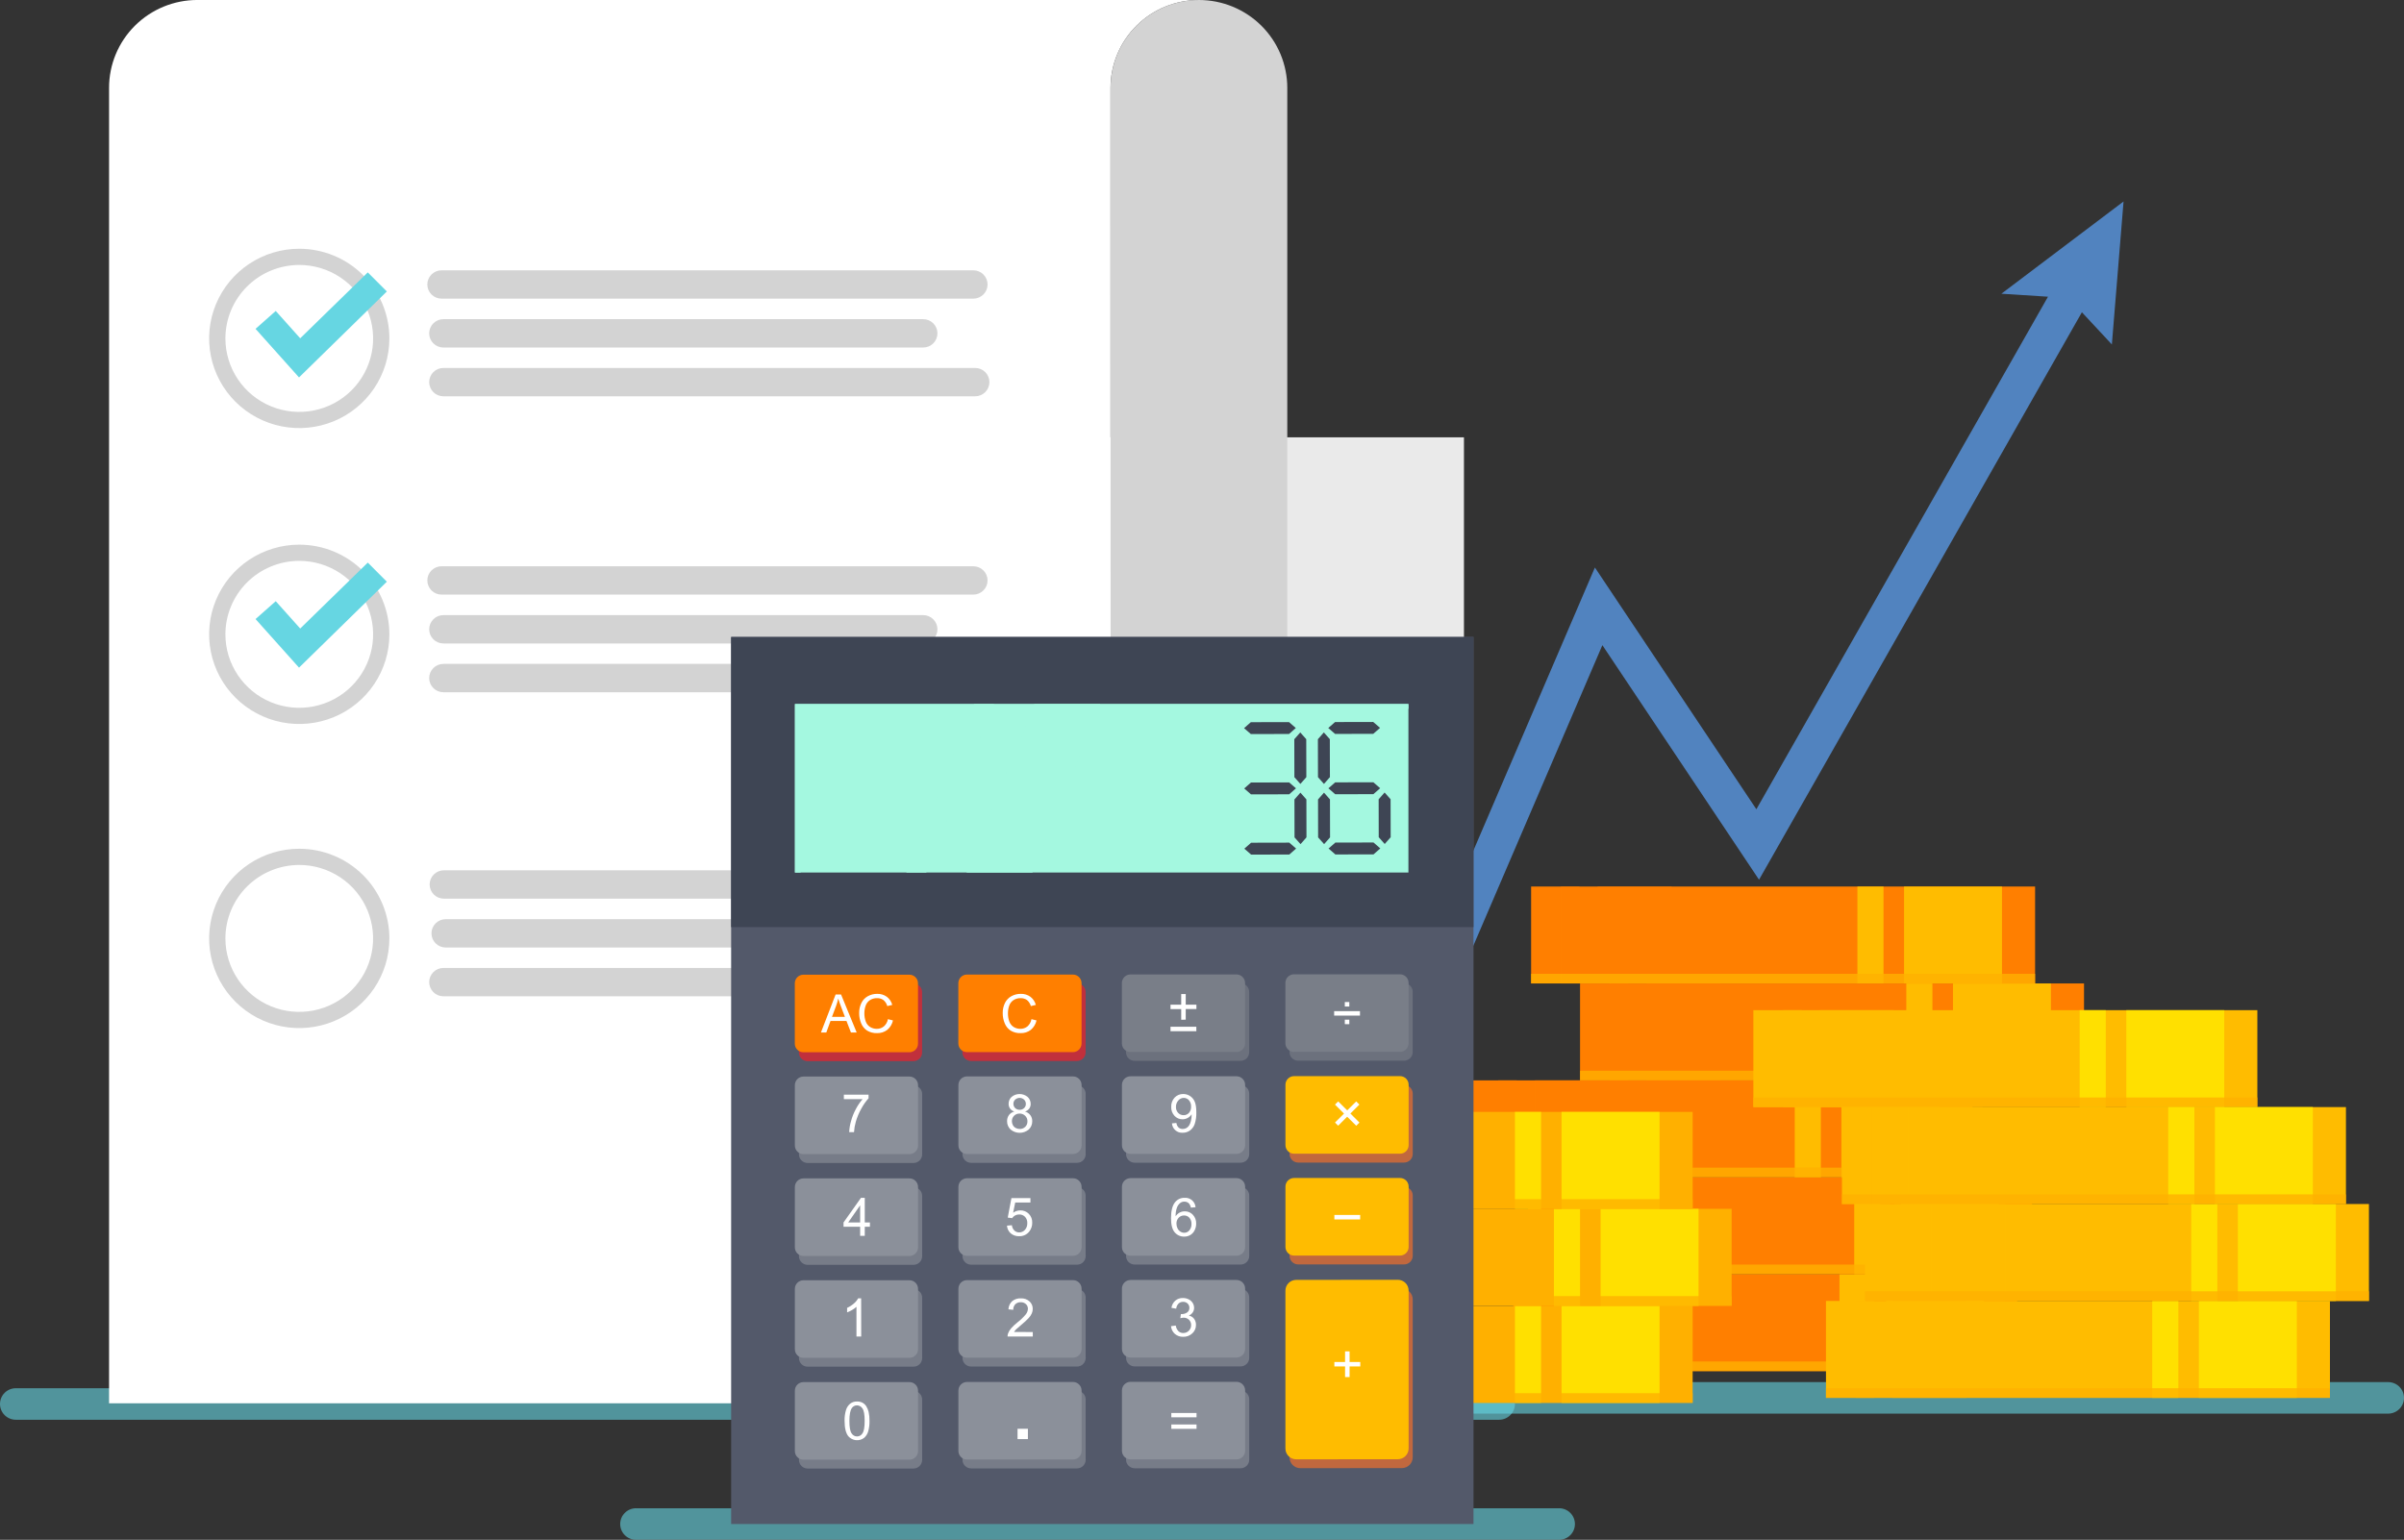 <svg width="167" height="107" viewBox="0 0 167 107" fill="none" xmlns="http://www.w3.org/2000/svg">
<rect x="0" y="0" width="167" height="107" fill="#333333" stroke="none"/>
<g style="mix-blend-mode:multiply" opacity="0.6">
<path d="M104.138 96.467H1.1C0.493 96.467 0 96.957 0 97.561V97.562C0 98.167 0.493 98.657 1.1 98.657H104.138C104.746 98.657 105.238 98.167 105.238 97.562V97.561C105.238 96.957 104.746 96.467 104.138 96.467Z" fill="#66D6E2"/>
</g>
<g style="mix-blend-mode:multiply" opacity="0.6">
<path d="M165.899 98.232H92.11C91.818 98.232 91.538 98.116 91.332 97.911C91.126 97.705 91.01 97.427 91.01 97.136C91.01 96.846 91.126 96.567 91.332 96.362C91.538 96.157 91.818 96.041 92.11 96.041H165.899C166.043 96.041 166.186 96.07 166.32 96.125C166.453 96.18 166.575 96.26 166.677 96.362C166.779 96.464 166.86 96.585 166.915 96.717C166.971 96.85 166.999 96.993 166.999 97.136C166.999 97.427 166.883 97.705 166.677 97.911C166.471 98.116 166.191 98.232 165.899 98.232Z" fill="#66D6E2"/>
</g>
<g style="mix-blend-mode:multiply" opacity="0.6">
<path d="M108.305 107H44.185C44.04 107 43.897 106.972 43.763 106.916C43.63 106.861 43.508 106.78 43.406 106.678C43.304 106.577 43.223 106.456 43.167 106.322C43.112 106.189 43.084 106.047 43.084 105.903C43.084 105.612 43.2 105.333 43.407 105.128C43.613 104.922 43.893 104.807 44.185 104.807H108.305C108.597 104.807 108.877 104.922 109.083 105.128C109.29 105.333 109.406 105.612 109.406 105.903C109.406 106.047 109.378 106.189 109.323 106.322C109.267 106.456 109.186 106.577 109.084 106.678C108.982 106.78 108.86 106.861 108.727 106.916C108.593 106.972 108.45 107 108.305 107Z" fill="#66D6E2"/>
</g>
<path d="M140.131 88.544H105.121V95.279H140.131V88.544Z" fill="#FF7F00"/>
<g style="mix-blend-mode:multiply" opacity="0.8">
<path d="M114.874 88.544H109.738V95.279H114.874V88.544Z" fill="#FF7F00"/>
</g>
<g style="mix-blend-mode:multiply" opacity="0.8">
<path d="M108.473 88.544H107.186V95.279H108.473V88.544Z" fill="#FF7F00"/>
</g>
<path d="M137.83 88.544H131.025V95.279H137.83V88.544Z" fill="#FFBC00"/>
<path d="M129.6 88.544H127.785V95.279H129.6V88.544Z" fill="#FFBC00"/>
<g style="mix-blend-mode:multiply" opacity="0.8">
<path d="M140.131 94.608H105.121V95.278H140.131V94.608Z" fill="#FFB000"/>
</g>
<path d="M141.157 81.809H106.146V88.544H141.157V81.809Z" fill="#FF7F00"/>
<g style="mix-blend-mode:multiply" opacity="0.8">
<path d="M115.9 81.809H110.764V88.544H115.9V81.809Z" fill="#FF7F00"/>
</g>
<g style="mix-blend-mode:multiply" opacity="0.8">
<path d="M109.498 81.809H108.211V88.544H109.498V81.809Z" fill="#FF7F00"/>
</g>
<path d="M138.855 81.809H132.051V88.544H138.855V81.809Z" fill="#FFBC00"/>
<path d="M130.623 81.809H128.809V88.544H130.623V81.809Z" fill="#FFBC00"/>
<g style="mix-blend-mode:multiply" opacity="0.8">
<path d="M141.157 87.873H106.146V88.543H141.157V87.873Z" fill="#FFB000"/>
</g>
<path d="M137.022 75.074H102.012V81.809H137.022V75.074Z" fill="#FF7F00"/>
<g style="mix-blend-mode:multiply" opacity="0.8">
<path d="M111.765 75.074H106.629V81.809H111.765V75.074Z" fill="#FF7F00"/>
</g>
<g style="mix-blend-mode:multiply" opacity="0.8">
<path d="M105.364 75.074H104.076V81.809H105.364V75.074Z" fill="#FF7F00"/>
</g>
<path d="M134.723 75.074H127.918V81.809H134.723V75.074Z" fill="#FFBC00"/>
<path d="M126.49 75.074H124.676V81.809H126.49V75.074Z" fill="#FFBC00"/>
<g style="mix-blend-mode:multiply" opacity="0.8">
<path d="M137.022 81.138H102.012V81.808H137.022V81.138Z" fill="#FFB000"/>
</g>
<path d="M144.772 68.339H109.762V75.074H144.772V68.339Z" fill="#FF7F00"/>
<g style="mix-blend-mode:multiply" opacity="0.8">
<path d="M119.517 68.339H114.381V75.074H119.517V68.339Z" fill="#FF7F00"/>
</g>
<g style="mix-blend-mode:multiply" opacity="0.8">
<path d="M113.116 68.339H111.828V75.074H113.116V68.339Z" fill="#FF7F00"/>
</g>
<path d="M142.473 68.339H135.668V75.074H142.473V68.339Z" fill="#FFBC00"/>
<path d="M134.24 68.339H132.426V75.074H134.24V68.339Z" fill="#FFBC00"/>
<g style="mix-blend-mode:multiply" opacity="0.8">
<path d="M144.772 74.403H109.762V75.073H144.772V74.403Z" fill="#FFB000"/>
</g>
<path d="M141.373 61.604H106.363V68.339H141.373V61.604Z" fill="#FF7F00"/>
<g style="mix-blend-mode:multiply" opacity="0.8">
<path d="M116.118 61.604H110.982V68.339H116.118V61.604Z" fill="#FF7F00"/>
</g>
<g style="mix-blend-mode:multiply" opacity="0.8">
<path d="M109.717 61.604H108.43V68.339H109.717V61.604Z" fill="#FF7F00"/>
</g>
<path d="M139.074 61.604H132.27V68.339H139.074V61.604Z" fill="#FFBC00"/>
<path d="M130.844 61.604H129.029V68.339H130.844V61.604Z" fill="#FFBC00"/>
<g style="mix-blend-mode:multiply" opacity="0.8">
<path d="M141.373 67.668H106.363V68.338H141.373V67.668Z" fill="#FFB000"/>
</g>
<path d="M117.584 90.746H82.574V97.481H117.584V90.746Z" fill="#FFB000"/>
<g style="mix-blend-mode:multiply" opacity="0.8">
<path d="M92.329 90.746H87.193V97.481H92.329V90.746Z" fill="#FFB000"/>
</g>
<g style="mix-blend-mode:multiply" opacity="0.8">
<path d="M85.928 90.746H84.641V97.481H85.928V90.746Z" fill="#FFB000"/>
</g>
<path d="M115.285 90.746H108.48V97.481H115.285V90.746Z" fill="#FFE000"/>
<path d="M107.053 90.746H105.238V97.481H107.053V90.746Z" fill="#FFE000"/>
<g style="mix-blend-mode:multiply" opacity="0.8">
<path d="M117.584 96.811H82.574V97.481H117.584V96.811Z" fill="#FFB000"/>
</g>
<path d="M120.293 84H85.283V90.735H120.293V84Z" fill="#FFB000"/>
<g style="mix-blend-mode:multiply" opacity="0.8">
<path d="M95.038 84H89.902V90.735H95.038V84Z" fill="#FFB000"/>
</g>
<g style="mix-blend-mode:multiply" opacity="0.8">
<path d="M88.637 84H87.35V90.735H88.637V84Z" fill="#FFB000"/>
</g>
<path d="M117.994 84H111.189V90.735H117.994V84Z" fill="#FFE000"/>
<path d="M109.762 84H107.947V90.735H109.762V84Z" fill="#FFE000"/>
<g style="mix-blend-mode:multiply" opacity="0.8">
<path d="M120.293 90.065H85.283V90.734H120.293V90.065Z" fill="#FFB000"/>
</g>
<path d="M117.584 77.265H82.574V84H117.584V77.265Z" fill="#FFB000"/>
<g style="mix-blend-mode:multiply" opacity="0.8">
<path d="M92.329 77.265H87.193V84H92.329V77.265Z" fill="#FFB000"/>
</g>
<g style="mix-blend-mode:multiply" opacity="0.8">
<path d="M85.928 77.265H84.641V84H85.928V77.265Z" fill="#FFB000"/>
</g>
<path d="M115.285 77.265H108.48V84H115.285V77.265Z" fill="#FFE000"/>
<path d="M107.053 77.265H105.238V84H107.053V77.265Z" fill="#FFE000"/>
<g style="mix-blend-mode:multiply" opacity="0.8">
<path d="M117.584 83.33H82.574V83.999H117.584V83.33Z" fill="#FFB000"/>
</g>
<path d="M161.856 90.401H126.846V97.136H161.856V90.401Z" fill="#FFBC00"/>
<g style="mix-blend-mode:multiply" opacity="0.8">
<path d="M136.599 90.401H131.463V97.136H136.599V90.401Z" fill="#FFBC00"/>
</g>
<g style="mix-blend-mode:multiply" opacity="0.8">
<path d="M130.198 90.401H128.91V97.136H130.198V90.401Z" fill="#FFBC00"/>
</g>
<path d="M159.555 90.401H152.75V97.136H159.555V90.401Z" fill="#FFE000"/>
<path d="M151.324 90.401H149.51V97.136H151.324V90.401Z" fill="#FFE000"/>
<g style="mix-blend-mode:multiply" opacity="0.8">
<path d="M161.856 96.467H126.846V97.136H161.856V96.467Z" fill="#FFB000"/>
</g>
<path d="M156.813 70.196H121.803V76.931H156.813V70.196Z" fill="#FFBC00"/>
<g style="mix-blend-mode:multiply" opacity="0.8">
<path d="M131.558 70.196H126.422V76.931H131.558V70.196Z" fill="#FFBC00"/>
</g>
<g style="mix-blend-mode:multiply" opacity="0.8">
<path d="M125.157 70.196H123.869V76.931H125.157V70.196Z" fill="#FFBC00"/>
</g>
<path d="M154.514 70.196H147.709V76.931H154.514V70.196Z" fill="#FFE000"/>
<path d="M146.283 70.196H144.469V76.931H146.283V70.196Z" fill="#FFE000"/>
<g style="mix-blend-mode:multiply" opacity="0.8">
<path d="M156.813 76.262H121.803V76.931H156.813V76.262Z" fill="#FFB000"/>
</g>
<path d="M164.565 83.666H129.555V90.401H164.565V83.666Z" fill="#FFBC00"/>
<g style="mix-blend-mode:multiply" opacity="0.8">
<path d="M139.31 83.666H134.174V90.401H139.31V83.666Z" fill="#FFBC00"/>
</g>
<g style="mix-blend-mode:multiply" opacity="0.8">
<path d="M132.909 83.666H131.621V90.401H132.909V83.666Z" fill="#FFBC00"/>
</g>
<path d="M162.266 83.666H155.461V90.401H162.266V83.666Z" fill="#FFE000"/>
<path d="M154.033 83.666H152.219V90.401H154.033V83.666Z" fill="#FFE000"/>
<g style="mix-blend-mode:multiply" opacity="0.8">
<path d="M164.565 89.732H129.555V90.401H164.565V89.732Z" fill="#FFB000"/>
</g>
<path d="M162.967 76.931H127.957V83.666H162.967V76.931Z" fill="#FFBC00"/>
<g style="mix-blend-mode:multiply" opacity="0.8">
<path d="M137.712 76.931H132.576V83.666H137.712V76.931Z" fill="#FFBC00"/>
</g>
<g style="mix-blend-mode:multiply" opacity="0.8">
<path d="M131.311 76.931H130.023V83.666H131.311V76.931Z" fill="#FFBC00"/>
</g>
<path d="M160.668 76.931H153.863V83.666H160.668V76.931Z" fill="#FFE000"/>
<path d="M152.436 76.931H150.621V83.666H152.436V76.931Z" fill="#FFE000"/>
<g style="mix-blend-mode:multiply" opacity="0.8">
<path d="M162.967 82.997H127.957V83.666H162.967V82.997Z" fill="#FFB000"/>
</g>
<path d="M8.465 30.39V73.435C8.465 74.237 8.624 75.031 8.932 75.772C9.241 76.513 9.693 77.187 10.263 77.754C10.833 78.321 11.509 78.771 12.254 79.078C12.999 79.385 13.797 79.543 14.603 79.543L95.559 79.51C96.365 79.51 97.163 79.352 97.908 79.045C98.653 78.738 99.33 78.288 99.9 77.721C100.47 77.154 100.922 76.481 101.23 75.74C101.539 74.999 101.697 74.204 101.697 73.402V30.39H8.465Z" fill="#EAEAEA"/>
<path d="M89.425 73.602V73.401V6.108C89.424 4.488 88.778 2.935 87.627 1.789C86.476 0.644 84.915 0 83.287 -6.10352e-05C81.659 -6.10352e-05 80.097 0.643 78.946 1.789C77.795 2.934 77.148 4.488 77.148 6.108V79.51H95.562C93.969 79.511 92.437 78.895 91.292 77.792C90.146 76.69 89.477 75.187 89.425 73.602Z" fill="#D3D3D3"/>
<path d="M77.145 6.101C77.147 4.482 77.795 2.93 78.946 1.786C80.097 0.642 81.657 -0.001 83.284 -0.001H13.704C12.078 0 10.52 0.644 9.371 1.788C8.222 2.932 7.576 4.483 7.576 6.101V97.516H77.15L77.145 6.101Z" fill="white"/>
<path d="M147.518 14L139.032 20.411L142.269 20.618L122.011 56.235L110.794 39.436L94.927 76.409L84.721 61.927L72 79.89L72.8 83.105L84.716 66.362L95.504 81.669L111.313 44.832L122.196 61.131L144.624 21.699L146.706 23.936L147.518 14Z" fill="#5183BF"/>
<path d="M67.771 62.447H30.835C30.573 62.447 30.321 62.343 30.136 62.158C29.95 61.974 29.846 61.723 29.846 61.462C29.846 61.201 29.95 60.95 30.136 60.766C30.321 60.581 30.573 60.477 30.835 60.477H67.773C68.036 60.477 68.287 60.581 68.473 60.766C68.659 60.95 68.763 61.201 68.763 61.462C68.763 61.592 68.737 61.72 68.687 61.839C68.638 61.959 68.564 62.068 68.472 62.159C68.38 62.251 68.271 62.323 68.15 62.373C68.03 62.422 67.901 62.447 67.771 62.447Z" fill="#D3D3D3"/>
<path d="M67.742 69.232H30.804C30.542 69.232 30.29 69.128 30.104 68.943C29.919 68.759 29.814 68.508 29.814 68.247C29.814 67.986 29.919 67.735 30.104 67.551C30.29 67.366 30.542 67.262 30.804 67.262H67.742C68.004 67.262 68.256 67.366 68.442 67.551C68.627 67.735 68.732 67.986 68.732 68.247C68.732 68.508 68.627 68.759 68.442 68.943C68.256 69.128 68.004 69.232 67.742 69.232Z" fill="#D3D3D3"/>
<path d="M64.291 65.842H30.962C30.7 65.842 30.448 65.739 30.263 65.554C30.077 65.369 29.973 65.119 29.973 64.857C29.973 64.596 30.077 64.346 30.263 64.161C30.448 63.976 30.7 63.873 30.962 63.873H64.291C64.553 63.873 64.805 63.976 64.991 64.161C65.176 64.346 65.281 64.596 65.281 64.857C65.281 65.119 65.176 65.369 64.991 65.554C64.805 65.739 64.553 65.842 64.291 65.842Z" fill="#D3D3D3"/>
<path d="M20.788 60.105C21.803 60.105 22.795 60.405 23.639 60.966C24.482 61.527 25.14 62.324 25.528 63.257C25.916 64.19 26.018 65.216 25.82 66.206C25.622 67.197 25.134 68.106 24.416 68.82C23.698 69.534 22.784 70.02 21.789 70.217C20.794 70.414 19.763 70.313 18.825 69.927C17.888 69.54 17.087 68.886 16.523 68.046C15.959 67.207 15.658 66.22 15.658 65.21C15.66 63.857 16.201 62.559 17.162 61.602C18.124 60.645 19.428 60.107 20.788 60.105ZM20.788 58.98C19.55 58.98 18.34 59.346 17.31 60.03C16.28 60.715 15.478 61.688 15.004 62.826C14.53 63.965 14.406 65.217 14.648 66.426C14.889 67.634 15.486 68.745 16.361 69.616C17.237 70.487 18.352 71.081 19.567 71.321C20.781 71.561 22.04 71.438 23.184 70.966C24.328 70.495 25.306 69.696 25.994 68.672C26.682 67.647 27.049 66.443 27.049 65.21C27.049 63.558 26.39 61.974 25.215 60.805C24.041 59.637 22.449 58.98 20.788 58.98Z" fill="#D3D3D3"/>
<path d="M67.613 20.753H30.675C30.413 20.753 30.161 20.649 29.975 20.465C29.79 20.28 29.686 20.03 29.686 19.768C29.686 19.507 29.79 19.257 29.975 19.072C30.161 18.887 30.413 18.783 30.675 18.783H67.613C67.876 18.783 68.127 18.887 68.313 19.072C68.499 19.257 68.603 19.507 68.603 19.768C68.603 20.03 68.499 20.28 68.313 20.465C68.127 20.649 67.876 20.753 67.613 20.753Z" fill="#D3D3D3"/>
<path d="M67.742 27.538H30.804C30.542 27.538 30.29 27.435 30.104 27.25C29.919 27.065 29.814 26.815 29.814 26.553C29.814 26.292 29.919 26.042 30.104 25.857C30.29 25.672 30.542 25.569 30.804 25.569H67.742C68.004 25.569 68.256 25.672 68.442 25.857C68.627 26.042 68.732 26.292 68.732 26.553C68.732 26.815 68.627 27.065 68.442 27.25C68.256 27.435 68.004 27.538 67.742 27.538Z" fill="#D3D3D3"/>
<path d="M64.133 24.149H30.804C30.542 24.149 30.29 24.045 30.104 23.86C29.919 23.675 29.814 23.425 29.814 23.164C29.814 22.903 29.919 22.652 30.104 22.467C30.29 22.283 30.542 22.179 30.804 22.179H64.133C64.395 22.179 64.647 22.283 64.832 22.467C65.018 22.652 65.122 22.903 65.122 23.164C65.122 23.425 65.018 23.675 64.832 23.86C64.647 24.045 64.395 24.149 64.133 24.149Z" fill="#D3D3D3"/>
<path d="M20.788 18.412C21.803 18.411 22.795 18.711 23.639 19.272C24.483 19.833 25.141 20.63 25.529 21.563C25.918 22.496 26.02 23.523 25.822 24.513C25.624 25.504 25.135 26.414 24.417 27.128C23.7 27.842 22.785 28.328 21.79 28.525C20.795 28.722 19.763 28.621 18.825 28.234C17.888 27.848 17.086 27.193 16.523 26.354C15.959 25.514 15.658 24.526 15.658 23.517C15.66 22.163 16.201 20.866 17.162 19.909C18.124 18.951 19.428 18.413 20.788 18.412ZM20.788 17.286C19.55 17.286 18.34 17.652 17.31 18.336C16.28 19.021 15.478 19.994 15.004 21.132C14.53 22.271 14.406 23.523 14.648 24.732C14.889 25.941 15.486 27.051 16.361 27.922C17.237 28.793 18.352 29.387 19.567 29.627C20.781 29.867 22.04 29.744 23.184 29.273C24.328 28.801 25.306 28.003 25.994 26.978C26.682 25.953 27.049 24.749 27.049 23.517C27.049 21.864 26.39 20.28 25.215 19.111C24.041 17.943 22.449 17.287 20.788 17.286Z" fill="#D3D3D3"/>
<path d="M17.752 22.851L19.155 21.608L20.855 23.508L25.549 18.928L26.873 20.254L20.772 26.227L17.752 22.851Z" fill="#66D6E2"/>
<path d="M67.613 41.319H30.675C30.413 41.319 30.161 41.215 29.975 41.03C29.79 40.845 29.686 40.595 29.686 40.334C29.686 40.072 29.79 39.822 29.975 39.637C30.161 39.453 30.413 39.349 30.675 39.349H67.613C67.876 39.349 68.127 39.453 68.313 39.637C68.499 39.822 68.603 40.072 68.603 40.334C68.603 40.595 68.499 40.845 68.313 41.03C68.127 41.215 67.876 41.319 67.613 41.319Z" fill="#D3D3D3"/>
<path d="M67.742 48.104H30.804C30.542 48.104 30.29 48 30.104 47.815C29.919 47.63 29.814 47.38 29.814 47.119C29.814 46.858 29.919 46.607 30.104 46.422C30.29 46.237 30.542 46.134 30.804 46.134H67.742C68.004 46.134 68.256 46.237 68.442 46.422C68.627 46.607 68.732 46.858 68.732 47.119C68.732 47.38 68.627 47.63 68.442 47.815C68.256 48 68.004 48.104 67.742 48.104Z" fill="#D3D3D3"/>
<path d="M64.133 44.714H30.804C30.542 44.714 30.29 44.61 30.104 44.425C29.919 44.241 29.814 43.99 29.814 43.729C29.814 43.468 29.919 43.217 30.104 43.033C30.29 42.848 30.542 42.744 30.804 42.744H64.133C64.395 42.744 64.647 42.848 64.832 43.033C65.018 43.217 65.122 43.468 65.122 43.729C65.122 43.99 65.018 44.241 64.832 44.425C64.647 44.61 64.395 44.714 64.133 44.714Z" fill="#D3D3D3"/>
<path d="M20.788 38.974C21.803 38.974 22.795 39.273 23.639 39.834C24.483 40.395 25.141 41.192 25.529 42.125C25.918 43.058 26.02 44.085 25.822 45.075C25.624 46.066 25.135 46.976 24.417 47.69C23.7 48.404 22.785 48.89 21.79 49.087C20.795 49.284 19.763 49.183 18.825 48.797C17.888 48.41 17.086 47.755 16.523 46.916C15.959 46.076 15.658 45.089 15.658 44.079C15.66 42.725 16.201 41.428 17.162 40.471C18.124 39.514 19.428 38.975 20.788 38.974ZM20.788 37.848C19.55 37.848 18.34 38.214 17.31 38.898C16.28 39.583 15.478 40.556 15.004 41.694C14.53 42.833 14.406 44.086 14.648 45.294C14.889 46.503 15.486 47.613 16.361 48.484C17.237 49.355 18.352 49.949 19.567 50.189C20.781 50.43 22.04 50.306 23.184 49.835C24.328 49.363 25.306 48.565 25.994 47.54C26.682 46.516 27.049 45.311 27.049 44.079C27.049 42.426 26.39 40.842 25.215 39.673C24.041 38.505 22.449 37.849 20.788 37.848Z" fill="#D3D3D3"/>
<path d="M17.752 43.018L19.155 41.776L20.855 43.676L25.549 39.095L26.873 40.422L20.772 46.394L17.752 43.018Z" fill="#66D6E2"/>
<path d="M102.36 44.263H50.791V105.904H102.36V44.263Z" fill="#53596A"/>
<path d="M102.36 44.263H50.791V64.425H102.36V44.263Z" fill="#3E4554"/>
<g style="mix-blend-mode:multiply" opacity="0.8">
<g style="mix-blend-mode:multiply" opacity="0.8">
<path d="M63.459 82.501H56.103C55.771 82.501 55.502 82.769 55.502 83.099V87.294C55.502 87.624 55.771 87.892 56.103 87.892H63.459C63.791 87.892 64.06 87.624 64.06 87.294V83.099C64.06 82.769 63.791 82.501 63.459 82.501Z" fill="#8B909A"/>
</g>
<g style="mix-blend-mode:multiply" opacity="0.8">
<path d="M74.818 82.491H67.463C67.13 82.491 66.861 82.759 66.861 83.089V87.284C66.861 87.615 67.13 87.882 67.463 87.882H74.818C75.15 87.882 75.419 87.615 75.419 87.284V83.089C75.419 82.759 75.15 82.491 74.818 82.491Z" fill="#8B909A"/>
</g>
<g style="mix-blend-mode:multiply" opacity="0.8">
<path d="M86.18 82.482H78.824C78.492 82.482 78.223 82.75 78.223 83.08V87.275C78.223 87.605 78.492 87.873 78.824 87.873H86.18C86.512 87.873 86.781 87.605 86.781 87.275V83.08C86.781 82.75 86.512 82.482 86.18 82.482Z" fill="#8B909A"/>
</g>
<g style="mix-blend-mode:multiply" opacity="0.8">
<path d="M97.539 82.472H90.183C89.851 82.472 89.582 82.74 89.582 83.07V87.265C89.582 87.596 89.851 87.864 90.183 87.864H97.539C97.871 87.864 98.14 87.596 98.14 87.265V83.07C98.14 82.74 97.871 82.472 97.539 82.472Z" fill="#FF7125"/>
</g>
<g style="mix-blend-mode:multiply" opacity="0.8">
<path d="M63.459 89.578H56.103C55.771 89.578 55.502 89.846 55.502 90.176V94.371C55.502 94.702 55.771 94.969 56.103 94.969H63.459C63.791 94.969 64.06 94.702 64.06 94.371V90.176C64.06 89.846 63.791 89.578 63.459 89.578Z" fill="#8B909A"/>
</g>
<g style="mix-blend-mode:multiply" opacity="0.8">
<path d="M74.818 89.569H67.463C67.13 89.569 66.861 89.837 66.861 90.167V94.362C66.861 94.692 67.13 94.96 67.463 94.96H74.818C75.15 94.96 75.419 94.692 75.419 94.362V90.167C75.419 89.837 75.15 89.569 74.818 89.569Z" fill="#8B909A"/>
</g>
<g style="mix-blend-mode:multiply" opacity="0.8">
<path d="M86.18 89.559H78.824C78.492 89.559 78.223 89.827 78.223 90.157V94.352C78.223 94.683 78.492 94.951 78.824 94.951H86.18C86.512 94.951 86.781 94.683 86.781 94.352V90.157C86.781 89.827 86.512 89.559 86.18 89.559Z" fill="#8B909A"/>
</g>
<g style="mix-blend-mode:multiply" opacity="0.8">
<path d="M63.459 75.424H56.103C55.771 75.424 55.502 75.691 55.502 76.022V80.217C55.502 80.547 55.771 80.815 56.103 80.815H63.459C63.791 80.815 64.06 80.547 64.06 80.217V76.022C64.06 75.691 63.791 75.424 63.459 75.424Z" fill="#8B909A"/>
</g>
<g style="mix-blend-mode:multiply" opacity="0.8">
<path d="M74.818 75.414H67.463C67.13 75.414 66.861 75.681 66.861 76.012V80.207C66.861 80.537 67.13 80.805 67.463 80.805H74.818C75.15 80.805 75.419 80.537 75.419 80.207V76.012C75.419 75.681 75.15 75.414 74.818 75.414Z" fill="#8B909A"/>
</g>
<g style="mix-blend-mode:multiply" opacity="0.8">
<path d="M86.18 75.405H78.824C78.492 75.405 78.223 75.672 78.223 76.003V80.198C78.223 80.528 78.492 80.796 78.824 80.796H86.18C86.512 80.796 86.781 80.528 86.781 80.198V76.003C86.781 75.672 86.512 75.405 86.18 75.405Z" fill="#8B909A"/>
</g>
<g style="mix-blend-mode:multiply" opacity="0.8">
<path d="M97.539 75.395H90.183C89.851 75.395 89.582 75.663 89.582 75.993V80.188C89.582 80.518 89.851 80.786 90.183 80.786H97.539C97.871 80.786 98.14 80.518 98.14 80.188V75.993C98.14 75.663 97.871 75.395 97.539 75.395Z" fill="#FF7125"/>
</g>
<g style="mix-blend-mode:multiply" opacity="0.8">
<path d="M63.455 68.347H56.099C55.767 68.347 55.498 68.614 55.498 68.945V73.14C55.498 73.47 55.767 73.738 56.099 73.738H63.455C63.787 73.738 64.056 73.47 64.056 73.14V68.945C64.056 68.614 63.787 68.347 63.455 68.347Z" fill="#FF1923"/>
</g>
<g style="mix-blend-mode:multiply" opacity="0.8">
<path d="M74.814 68.337H67.459C67.127 68.337 66.857 68.604 66.857 68.935V73.13C66.857 73.46 67.127 73.728 67.459 73.728H74.814C75.146 73.728 75.415 73.46 75.415 73.13V68.935C75.415 68.604 75.146 68.337 74.814 68.337Z" fill="#FF1923"/>
</g>
<g style="mix-blend-mode:multiply" opacity="0.8">
<path d="M86.176 68.327H78.82C78.488 68.327 78.219 68.594 78.219 68.925V73.12C78.219 73.45 78.488 73.718 78.82 73.718H86.176C86.508 73.718 86.777 73.45 86.777 73.12V68.925C86.777 68.594 86.508 68.327 86.176 68.327Z" fill="#797E88"/>
</g>
<g style="mix-blend-mode:multiply" opacity="0.8">
<path d="M97.535 68.318H90.179C89.847 68.318 89.578 68.585 89.578 68.916V73.111C89.578 73.441 89.847 73.709 90.179 73.709H97.535C97.867 73.709 98.136 73.441 98.136 73.111V68.916C98.136 68.585 97.867 68.318 97.535 68.318Z" fill="#797E88"/>
</g>
<g style="mix-blend-mode:multiply" opacity="0.8">
<path d="M63.459 96.655H56.103C55.771 96.655 55.502 96.923 55.502 97.254V101.448C55.502 101.779 55.771 102.047 56.103 102.047H63.459C63.791 102.047 64.06 101.779 64.06 101.448V97.254C64.06 96.923 63.791 96.655 63.459 96.655Z" fill="#8B909A"/>
</g>
<g style="mix-blend-mode:multiply" opacity="0.8">
<path d="M74.818 96.646H67.463C67.13 96.646 66.861 96.914 66.861 97.245V101.439C66.861 101.77 67.13 102.038 67.463 102.038H74.818C75.15 102.038 75.419 101.77 75.419 101.439V97.245C75.419 96.914 75.15 96.646 74.818 96.646Z" fill="#8B909A"/>
</g>
<g style="mix-blend-mode:multiply" opacity="0.8">
<path d="M86.18 96.636H78.824C78.492 96.636 78.223 96.904 78.223 97.235V101.43C78.223 101.76 78.492 102.028 78.824 102.028H86.18C86.512 102.028 86.781 101.76 86.781 101.43V97.235C86.781 96.904 86.512 96.636 86.18 96.636Z" fill="#8B909A"/>
</g>
<g style="mix-blend-mode:multiply" opacity="0.8">
<path d="M98.138 90.294C98.138 90.196 98.119 90.099 98.081 90.008C98.043 89.918 97.988 89.835 97.918 89.766C97.848 89.697 97.765 89.642 97.674 89.604C97.583 89.567 97.485 89.548 97.387 89.548L90.331 89.553C90.232 89.553 90.134 89.573 90.043 89.61C89.952 89.648 89.869 89.703 89.8 89.772C89.73 89.842 89.675 89.924 89.637 90.015C89.599 90.106 89.58 90.203 89.58 90.301V101.275C89.581 101.473 89.66 101.663 89.801 101.803C89.942 101.943 90.133 102.022 90.332 102.022L97.388 102.016C97.486 102.016 97.584 101.997 97.675 101.959C97.766 101.921 97.849 101.866 97.919 101.797C97.988 101.727 98.044 101.645 98.081 101.554C98.119 101.463 98.138 101.366 98.138 101.268V90.294Z" fill="#FF7125"/>
</g>
</g>
<path d="M63.174 81.885H55.818C55.486 81.885 55.217 82.153 55.217 82.484V86.678C55.217 87.009 55.486 87.277 55.818 87.277H63.174C63.506 87.277 63.775 87.009 63.775 86.678V82.484C63.775 82.153 63.506 81.885 63.174 81.885Z" fill="#8B909A"/>
<path d="M74.535 81.875H67.179C66.847 81.875 66.578 82.143 66.578 82.474V86.669C66.578 86.999 66.847 87.267 67.179 87.267H74.535C74.867 87.267 75.136 86.999 75.136 86.669V82.474C75.136 82.143 74.867 81.875 74.535 81.875Z" fill="#8B909A"/>
<path d="M85.894 81.867H78.539C78.207 81.867 77.938 82.134 77.938 82.465V86.66C77.938 86.99 78.207 87.258 78.539 87.258H85.894C86.226 87.258 86.496 86.99 86.496 86.66V82.465C86.496 82.134 86.226 81.867 85.894 81.867Z" fill="#8B909A"/>
<path d="M97.254 81.857H89.898C89.566 81.857 89.297 82.125 89.297 82.456V86.65C89.297 86.981 89.566 87.249 89.898 87.249H97.254C97.586 87.249 97.855 86.981 97.855 86.65V82.456C97.855 82.125 97.586 81.857 97.254 81.857Z" fill="#FFBC00"/>
<path d="M63.174 88.963H55.818C55.486 88.963 55.217 89.231 55.217 89.561V93.756C55.217 94.086 55.486 94.354 55.818 94.354H63.174C63.506 94.354 63.775 94.086 63.775 93.756V89.561C63.775 89.231 63.506 88.963 63.174 88.963Z" fill="#8B909A"/>
<path d="M74.535 88.954H67.179C66.847 88.954 66.578 89.221 66.578 89.552V93.747C66.578 94.077 66.847 94.345 67.179 94.345H74.535C74.867 94.345 75.136 94.077 75.136 93.747V89.552C75.136 89.221 74.867 88.954 74.535 88.954Z" fill="#8B909A"/>
<path d="M85.894 88.944H78.539C78.207 88.944 77.938 89.212 77.938 89.542V93.737C77.938 94.067 78.207 94.335 78.539 94.335H85.894C86.226 94.335 86.496 94.067 86.496 93.737V89.542C86.496 89.212 86.226 88.944 85.894 88.944Z" fill="#8B909A"/>
<path d="M63.174 74.808H55.818C55.486 74.808 55.217 75.076 55.217 75.406V79.601C55.217 79.932 55.486 80.2 55.818 80.2H63.174C63.506 80.2 63.775 79.932 63.775 79.601V75.406C63.775 75.076 63.506 74.808 63.174 74.808Z" fill="#8B909A"/>
<path d="M74.535 74.798H67.179C66.847 74.798 66.578 75.066 66.578 75.397V79.591C66.578 79.922 66.847 80.19 67.179 80.19H74.535C74.867 80.19 75.136 79.922 75.136 79.591V75.397C75.136 75.066 74.867 74.798 74.535 74.798Z" fill="#8B909A"/>
<path d="M85.894 74.789H78.539C78.207 74.789 77.938 75.057 77.938 75.388V79.582C77.938 79.913 78.207 80.181 78.539 80.181H85.894C86.226 80.181 86.496 79.913 86.496 79.582V75.388C86.496 75.057 86.226 74.789 85.894 74.789Z" fill="#8B909A"/>
<path d="M97.254 74.779H89.898C89.566 74.779 89.297 75.047 89.297 75.378V79.572C89.297 79.903 89.566 80.171 89.898 80.171H97.254C97.586 80.171 97.855 79.903 97.855 79.572V75.378C97.855 75.047 97.586 74.779 97.254 74.779Z" fill="#FFBC00"/>
<path d="M63.17 67.73H55.814C55.482 67.73 55.213 67.998 55.213 68.328V72.523C55.213 72.854 55.482 73.121 55.814 73.121H63.17C63.502 73.121 63.771 72.854 63.771 72.523V68.328C63.771 67.998 63.502 67.73 63.17 67.73Z" fill="#FF7F00"/>
<path d="M74.531 67.721H67.175C66.843 67.721 66.574 67.989 66.574 68.319V72.514C66.574 72.844 66.843 73.112 67.175 73.112H74.531C74.863 73.112 75.132 72.844 75.132 72.514V68.319C75.132 67.989 74.863 67.721 74.531 67.721Z" fill="#FF7F00"/>
<path d="M85.89 67.712H78.535C78.203 67.712 77.934 67.98 77.934 68.31V72.505C77.934 72.835 78.203 73.103 78.535 73.103H85.89C86.222 73.103 86.492 72.835 86.492 72.505V68.31C86.492 67.98 86.222 67.712 85.89 67.712Z" fill="#797E88"/>
<path d="M97.25 67.702H89.894C89.562 67.702 89.293 67.97 89.293 68.3V72.495C89.293 72.826 89.562 73.094 89.894 73.094H97.25C97.582 73.094 97.851 72.826 97.851 72.495V68.3C97.851 67.97 97.582 67.702 97.25 67.702Z" fill="#797E88"/>
<path d="M63.174 96.04H55.818C55.486 96.04 55.217 96.308 55.217 96.638V100.833C55.217 101.163 55.486 101.431 55.818 101.431H63.174C63.506 101.431 63.775 101.163 63.775 100.833V96.638C63.775 96.308 63.506 96.04 63.174 96.04Z" fill="#8B909A"/>
<path d="M74.535 96.031H67.179C66.847 96.031 66.578 96.299 66.578 96.629V100.824C66.578 101.154 66.847 101.422 67.179 101.422H74.535C74.867 101.422 75.136 101.154 75.136 100.824V96.629C75.136 96.299 74.867 96.031 74.535 96.031Z" fill="#8B909A"/>
<path d="M85.894 96.021H78.539C78.207 96.021 77.938 96.289 77.938 96.619V100.814C77.938 101.144 78.207 101.412 78.539 101.412H85.894C86.226 101.412 86.496 101.144 86.496 100.814V96.619C86.496 96.289 86.226 96.021 85.894 96.021Z" fill="#8B909A"/>
<path d="M97.853 89.679C97.853 89.581 97.834 89.484 97.796 89.393C97.758 89.302 97.703 89.22 97.633 89.151C97.563 89.081 97.48 89.026 97.389 88.989C97.298 88.951 97.2 88.932 97.102 88.932L90.046 88.938C89.947 88.938 89.849 88.957 89.758 88.995C89.667 89.032 89.584 89.088 89.514 89.157C89.445 89.226 89.389 89.309 89.352 89.4C89.314 89.49 89.295 89.588 89.295 89.686V100.66C89.295 100.758 89.315 100.855 89.352 100.946C89.39 101.036 89.446 101.119 89.516 101.188C89.585 101.258 89.668 101.313 89.76 101.35C89.851 101.388 89.948 101.407 90.047 101.407L97.103 101.401C97.201 101.401 97.299 101.381 97.39 101.344C97.481 101.306 97.564 101.251 97.633 101.181C97.703 101.112 97.758 101.029 97.796 100.939C97.834 100.848 97.853 100.751 97.853 100.652V89.679Z" fill="#FFBC00"/>
<path d="M59.826 92.875H59.496V90.81C59.403 90.896 59.299 90.971 59.188 91.033C59.079 91.098 58.964 91.153 58.846 91.197V90.884C59.019 90.804 59.18 90.7 59.323 90.575C59.441 90.476 59.539 90.356 59.613 90.222H59.822L59.826 92.875Z" fill="white"/>
<path d="M71.745 92.563V92.875H69.993C69.99 92.798 70.003 92.722 70.031 92.65C70.081 92.522 70.153 92.403 70.245 92.299C70.375 92.153 70.517 92.02 70.671 91.899C70.886 91.735 71.082 91.548 71.255 91.34C71.346 91.23 71.4 91.093 71.407 90.95C71.409 90.889 71.397 90.828 71.373 90.771C71.349 90.715 71.314 90.664 71.269 90.622C71.22 90.578 71.163 90.543 71.102 90.52C71.04 90.498 70.974 90.487 70.908 90.49C70.839 90.487 70.77 90.498 70.705 90.522C70.64 90.546 70.581 90.583 70.531 90.63C70.483 90.682 70.445 90.744 70.42 90.81C70.396 90.877 70.385 90.948 70.388 91.019L70.054 90.985C70.061 90.769 70.154 90.565 70.313 90.417C70.482 90.28 70.697 90.21 70.915 90.222C71.136 90.21 71.354 90.286 71.519 90.433C71.591 90.499 71.648 90.58 71.687 90.67C71.725 90.76 71.744 90.857 71.742 90.954C71.742 91.061 71.72 91.167 71.677 91.266C71.623 91.384 71.55 91.493 71.461 91.588C71.303 91.754 71.136 91.909 70.958 92.053C70.763 92.217 70.637 92.326 70.582 92.381C70.531 92.435 70.484 92.494 70.445 92.556L71.745 92.563Z" fill="white"/>
<path d="M81.348 92.154L81.678 92.112C81.697 92.261 81.764 92.399 81.868 92.508C81.958 92.589 82.076 92.633 82.198 92.63C82.27 92.631 82.342 92.618 82.408 92.591C82.475 92.563 82.535 92.523 82.586 92.471C82.638 92.42 82.678 92.359 82.706 92.291C82.733 92.224 82.746 92.151 82.744 92.079C82.746 92.011 82.735 91.943 82.709 91.88C82.684 91.816 82.646 91.759 82.597 91.711C82.548 91.663 82.49 91.625 82.426 91.6C82.362 91.575 82.293 91.564 82.224 91.566C82.147 91.569 82.07 91.581 81.995 91.602L82.031 91.317C82.049 91.318 82.066 91.318 82.083 91.317C82.216 91.319 82.347 91.281 82.458 91.209C82.513 91.173 82.556 91.123 82.585 91.064C82.615 91.006 82.627 90.941 82.623 90.876C82.624 90.821 82.614 90.766 82.593 90.716C82.573 90.665 82.541 90.619 82.502 90.581C82.46 90.542 82.411 90.511 82.357 90.491C82.303 90.471 82.246 90.462 82.189 90.464C82.131 90.462 82.073 90.471 82.019 90.492C81.964 90.512 81.915 90.543 81.872 90.583C81.778 90.679 81.72 90.805 81.707 90.939L81.377 90.881C81.405 90.686 81.501 90.507 81.649 90.377C81.796 90.255 81.983 90.191 82.175 90.198C82.314 90.196 82.451 90.228 82.575 90.29C82.69 90.347 82.787 90.434 82.855 90.543C82.918 90.645 82.951 90.763 82.951 90.883C82.952 90.994 82.92 91.103 82.859 91.195C82.791 91.294 82.696 91.371 82.586 91.418C82.731 91.447 82.86 91.526 82.951 91.642C83.041 91.766 83.087 91.915 83.081 92.067C83.083 92.177 83.062 92.286 83.018 92.387C82.974 92.488 82.91 92.579 82.828 92.653C82.743 92.734 82.642 92.796 82.532 92.838C82.422 92.879 82.305 92.898 82.187 92.894C81.975 92.9 81.769 92.826 81.61 92.687C81.457 92.549 81.364 92.359 81.348 92.154Z" fill="white"/>
<path d="M59.752 85.877V85.245H58.598V84.948L59.809 83.238H60.074V84.948H60.432V85.245H60.074V85.877H59.752ZM59.752 84.948V83.758L58.922 84.948H59.752Z" fill="white"/>
<path d="M69.951 85.169L70.293 85.14C70.306 85.282 70.369 85.414 70.47 85.514C70.56 85.596 70.678 85.641 70.8 85.639C70.875 85.64 70.95 85.625 71.019 85.594C71.087 85.564 71.149 85.519 71.198 85.463C71.312 85.334 71.371 85.166 71.363 84.994C71.368 84.915 71.356 84.835 71.329 84.76C71.302 84.685 71.26 84.616 71.207 84.557C71.153 84.502 71.089 84.459 71.018 84.431C70.947 84.403 70.871 84.39 70.794 84.393C70.695 84.391 70.597 84.416 70.51 84.464C70.429 84.508 70.36 84.572 70.311 84.649L70.005 84.609L70.262 83.254H71.582V83.563H70.524L70.38 84.272C70.526 84.167 70.701 84.109 70.882 84.108C70.991 84.106 71.099 84.126 71.2 84.167C71.301 84.208 71.392 84.27 71.468 84.347C71.547 84.429 71.61 84.525 71.651 84.631C71.692 84.737 71.71 84.85 71.706 84.963C71.711 85.188 71.637 85.407 71.497 85.583C71.415 85.687 71.308 85.771 71.187 85.826C71.066 85.882 70.933 85.908 70.8 85.903C70.585 85.912 70.374 85.84 70.209 85.702C70.057 85.564 69.964 85.373 69.951 85.169Z" fill="white"/>
<path d="M83.052 83.891L82.728 83.916C82.711 83.815 82.669 83.72 82.606 83.639C82.564 83.594 82.513 83.558 82.456 83.534C82.399 83.51 82.337 83.499 82.276 83.501C82.178 83.498 82.082 83.526 82.002 83.583C81.893 83.668 81.809 83.781 81.76 83.911C81.692 84.107 81.661 84.314 81.668 84.522C81.738 84.409 81.838 84.318 81.956 84.256C82.066 84.201 82.188 84.173 82.312 84.174C82.416 84.173 82.519 84.194 82.615 84.235C82.71 84.276 82.796 84.337 82.866 84.413C82.943 84.496 83.003 84.593 83.043 84.699C83.082 84.804 83.1 84.917 83.095 85.03C83.097 85.19 83.059 85.348 82.987 85.491C82.923 85.626 82.82 85.74 82.692 85.819C82.563 85.895 82.415 85.935 82.265 85.932C82.139 85.935 82.015 85.91 81.901 85.858C81.787 85.807 81.685 85.73 81.605 85.635C81.433 85.436 81.348 85.108 81.348 84.65C81.348 84.14 81.442 83.769 81.632 83.537C81.712 83.439 81.814 83.36 81.93 83.307C82.046 83.255 82.172 83.23 82.299 83.235C82.487 83.223 82.671 83.286 82.812 83.409C82.953 83.532 83.039 83.705 83.052 83.891ZM81.725 85.029C81.724 85.139 81.749 85.249 81.796 85.349C81.838 85.445 81.908 85.526 81.997 85.582C82.076 85.635 82.17 85.663 82.266 85.664C82.333 85.664 82.4 85.65 82.462 85.621C82.523 85.593 82.577 85.552 82.62 85.5C82.725 85.374 82.778 85.213 82.769 85.05C82.778 84.893 82.725 84.739 82.622 84.619C82.576 84.568 82.519 84.528 82.455 84.5C82.391 84.473 82.323 84.46 82.253 84.462C82.183 84.46 82.114 84.474 82.049 84.501C81.985 84.528 81.927 84.568 81.879 84.619C81.827 84.674 81.787 84.738 81.76 84.809C81.734 84.879 81.722 84.954 81.725 85.029Z" fill="white"/>
<path d="M58.621 76.38V76.068H60.337V76.32C60.142 76.537 59.974 76.776 59.836 77.033C59.673 77.322 59.544 77.629 59.452 77.947C59.384 78.184 59.342 78.427 59.326 78.673H58.991C59.003 78.418 59.044 78.165 59.115 77.92C59.194 77.625 59.307 77.339 59.453 77.07C59.581 76.823 59.738 76.591 59.92 76.38H58.621Z" fill="white"/>
<path d="M70.464 77.242C70.345 77.204 70.24 77.13 70.164 77.031C70.097 76.935 70.063 76.82 70.066 76.703C70.064 76.612 70.082 76.522 70.118 76.439C70.154 76.355 70.207 76.28 70.275 76.219C70.432 76.091 70.629 76.022 70.831 76.023C71.034 76.024 71.23 76.095 71.386 76.224C71.454 76.286 71.509 76.361 71.545 76.445C71.582 76.529 71.6 76.621 71.598 76.712C71.601 76.826 71.567 76.938 71.502 77.032C71.427 77.13 71.325 77.203 71.207 77.242C71.355 77.281 71.485 77.37 71.576 77.493C71.667 77.616 71.713 77.766 71.707 77.919C71.709 78.025 71.689 78.13 71.647 78.228C71.606 78.326 71.544 78.415 71.466 78.487C71.29 78.637 71.065 78.719 70.833 78.719C70.601 78.719 70.377 78.637 70.2 78.487C70.122 78.414 70.06 78.325 70.019 78.225C69.977 78.127 69.957 78.02 69.959 77.913C69.954 77.759 70 77.607 70.091 77.482C70.183 77.361 70.315 77.276 70.464 77.242ZM70.294 77.911C70.294 78.005 70.317 78.097 70.36 78.18C70.403 78.265 70.472 78.335 70.557 78.381C70.642 78.428 70.739 78.452 70.837 78.451C70.908 78.454 70.979 78.442 71.045 78.416C71.111 78.39 71.171 78.352 71.222 78.302C71.272 78.252 71.312 78.193 71.338 78.128C71.364 78.062 71.376 77.992 71.374 77.922C71.376 77.85 71.364 77.779 71.337 77.712C71.309 77.646 71.269 77.585 71.217 77.535C71.166 77.485 71.105 77.445 71.037 77.419C70.97 77.392 70.898 77.38 70.826 77.382C70.756 77.38 70.686 77.392 70.621 77.418C70.555 77.445 70.496 77.483 70.446 77.533C70.396 77.582 70.357 77.641 70.331 77.707C70.305 77.772 70.293 77.841 70.294 77.911ZM70.399 76.692C70.397 76.749 70.407 76.805 70.427 76.858C70.448 76.911 70.48 76.959 70.52 76.999C70.562 77.039 70.611 77.07 70.665 77.09C70.719 77.111 70.777 77.12 70.835 77.118C70.891 77.12 70.948 77.11 71.001 77.09C71.054 77.07 71.102 77.039 71.143 76.999C71.182 76.962 71.213 76.917 71.234 76.868C71.255 76.818 71.265 76.764 71.263 76.71C71.265 76.655 71.254 76.599 71.233 76.548C71.212 76.496 71.18 76.45 71.14 76.411C71.056 76.334 70.945 76.291 70.831 76.291C70.716 76.291 70.606 76.334 70.522 76.411C70.483 76.447 70.452 76.49 70.431 76.539C70.41 76.587 70.399 76.64 70.399 76.692Z" fill="white"/>
<path d="M81.409 78.062L81.722 78.034C81.735 78.154 81.789 78.266 81.874 78.353C81.954 78.421 82.057 78.456 82.162 78.451C82.254 78.453 82.345 78.43 82.425 78.383C82.5 78.338 82.564 78.275 82.61 78.2C82.667 78.104 82.708 78 82.731 77.891C82.764 77.762 82.78 77.629 82.78 77.496C82.78 77.481 82.78 77.46 82.78 77.431C82.713 77.535 82.622 77.621 82.514 77.682C82.402 77.746 82.276 77.779 82.147 77.778C82.043 77.78 81.939 77.76 81.843 77.719C81.747 77.677 81.661 77.617 81.59 77.54C81.513 77.456 81.453 77.357 81.413 77.25C81.374 77.142 81.357 77.028 81.362 76.914C81.357 76.796 81.375 76.678 81.416 76.567C81.457 76.456 81.519 76.355 81.6 76.268C81.676 76.188 81.769 76.124 81.872 76.082C81.974 76.04 82.085 76.019 82.196 76.022C82.364 76.021 82.528 76.069 82.669 76.161C82.815 76.257 82.929 76.395 82.995 76.556C83.069 76.727 83.106 76.975 83.106 77.295C83.115 77.568 83.078 77.84 82.995 78.101C82.935 78.283 82.82 78.442 82.665 78.557C82.517 78.662 82.338 78.718 82.155 78.714C82.063 78.719 81.971 78.707 81.883 78.677C81.796 78.647 81.716 78.6 81.647 78.539C81.578 78.478 81.522 78.404 81.481 78.321C81.441 78.239 81.418 78.149 81.413 78.057L81.409 78.062ZM82.742 76.898C82.751 76.737 82.697 76.578 82.593 76.455C82.549 76.403 82.494 76.362 82.432 76.334C82.37 76.305 82.302 76.291 82.234 76.291C82.162 76.291 82.091 76.307 82.026 76.338C81.96 76.368 81.903 76.412 81.856 76.468C81.744 76.593 81.685 76.757 81.691 76.925C81.688 77 81.7 77.075 81.726 77.145C81.753 77.216 81.793 77.28 81.845 77.335C81.893 77.386 81.951 77.427 82.016 77.454C82.081 77.481 82.151 77.494 82.222 77.493C82.291 77.495 82.361 77.482 82.425 77.454C82.489 77.427 82.547 77.386 82.594 77.335C82.698 77.214 82.751 77.057 82.742 76.898Z" fill="white"/>
<path d="M58.671 98.738C58.663 98.483 58.696 98.229 58.768 97.984C58.819 97.813 58.919 97.66 59.055 97.543C59.192 97.437 59.362 97.383 59.535 97.389C59.665 97.385 59.794 97.413 59.91 97.471C60.019 97.529 60.111 97.614 60.176 97.717C60.252 97.838 60.308 97.971 60.341 98.11C60.387 98.315 60.407 98.525 60.401 98.734C60.409 98.987 60.377 99.24 60.306 99.484C60.254 99.655 60.155 99.808 60.019 99.924C59.856 100.043 59.654 100.097 59.454 100.076C59.253 100.054 59.068 99.958 58.934 99.807C58.759 99.589 58.671 99.233 58.671 98.738ZM59.006 98.738C59.006 99.17 59.056 99.459 59.158 99.602C59.197 99.668 59.252 99.722 59.318 99.76C59.384 99.798 59.459 99.818 59.536 99.818C59.612 99.818 59.687 99.798 59.754 99.76C59.82 99.722 59.875 99.668 59.913 99.602C60.015 99.459 60.066 99.171 60.066 98.738C60.066 98.303 60.015 98.015 59.913 97.872C59.873 97.807 59.817 97.753 59.75 97.716C59.684 97.678 59.609 97.658 59.532 97.657C59.461 97.656 59.391 97.673 59.328 97.706C59.266 97.739 59.213 97.788 59.174 97.847C59.062 98.007 59.006 98.304 59.006 98.738Z" fill="white"/>
<path d="M70.686 100.002V99.284H71.406V100.002H70.686Z" fill="white"/>
<path d="M93.438 95.692V94.953H92.695V94.644H93.438V93.905H93.753V94.644H94.495V94.953H93.753V95.692H93.438Z" fill="white"/>
<path d="M82.055 70.862V70.123H81.312V69.814H82.055V69.075H82.37V69.814H83.112V70.118H82.37V70.857L82.055 70.862Z" fill="white"/>
<path d="M94.216 78.228L93.585 77.6L92.959 78.224L92.739 78.005L93.365 77.382L92.738 76.758L92.962 76.536L93.588 77.159L94.214 76.536L94.434 76.756L93.808 77.379L94.438 78.006L94.216 78.228Z" fill="white"/>
<path d="M83.12 98.488H81.369V98.188H83.12V98.488ZM83.12 99.289H81.369V98.986H83.12V99.289Z" fill="white"/>
<path d="M94.486 84.737H92.695V84.426H94.489L94.486 84.737Z" fill="white"/>
<path d="M83.107 71.658H81.312V71.349H83.106L83.107 71.658Z" fill="white"/>
<path d="M93.42 69.943V69.63H93.734V69.943H93.42Z" fill="white"/>
<path d="M93.42 71.166V70.857H93.734V71.17L93.42 71.166Z" fill="white"/>
<path d="M94.474 70.574H92.68V70.264H94.474V70.574Z" fill="white"/>
<path d="M57.029 71.746L58.048 69.107H58.426L59.511 71.746H59.112L58.803 70.947H57.693L57.402 71.746H57.029ZM57.795 70.662H58.694L58.417 69.931C58.333 69.712 58.27 69.53 58.228 69.384C58.194 69.555 58.147 69.724 58.086 69.888L57.795 70.662Z" fill="white"/>
<path d="M61.682 70.821L62.032 70.909C61.977 71.166 61.838 71.397 61.636 71.565C61.435 71.719 61.187 71.799 60.934 71.791C60.69 71.802 60.447 71.742 60.237 71.617C60.051 71.495 59.907 71.32 59.824 71.114C59.73 70.89 59.682 70.649 59.684 70.406C59.678 70.158 59.732 69.911 59.842 69.688C59.94 69.49 60.098 69.327 60.293 69.221C60.49 69.115 60.711 69.06 60.935 69.062C61.175 69.054 61.41 69.125 61.605 69.264C61.791 69.406 61.924 69.605 61.983 69.83L61.637 69.912C61.594 69.748 61.501 69.602 61.37 69.493C61.242 69.402 61.086 69.356 60.929 69.362C60.747 69.355 60.568 69.406 60.417 69.508C60.281 69.604 60.18 69.741 60.129 69.899C60.074 70.062 60.046 70.234 60.046 70.406C60.042 70.606 60.075 70.805 60.145 70.993C60.201 71.15 60.309 71.282 60.452 71.369C60.588 71.451 60.743 71.494 60.902 71.493C61.084 71.498 61.261 71.438 61.401 71.324C61.549 71.193 61.648 71.015 61.682 70.821Z" fill="white"/>
<path d="M71.653 70.821L72.005 70.909C71.949 71.166 71.809 71.397 71.607 71.565C71.407 71.719 71.159 71.799 70.906 71.791C70.662 71.802 70.419 71.742 70.209 71.617C70.023 71.496 69.879 71.32 69.797 71.114C69.703 70.89 69.655 70.649 69.657 70.406C69.651 70.158 69.705 69.911 69.815 69.688C69.914 69.49 70.071 69.327 70.265 69.221C70.463 69.115 70.684 69.06 70.909 69.062C71.148 69.054 71.383 69.125 71.578 69.264C71.764 69.406 71.897 69.605 71.956 69.83L71.611 69.912C71.567 69.748 71.473 69.602 71.343 69.493C71.214 69.402 71.059 69.356 70.901 69.362C70.719 69.355 70.54 69.406 70.39 69.508C70.254 69.604 70.153 69.741 70.102 69.899C70.047 70.062 70.019 70.234 70.02 70.406C70.015 70.606 70.048 70.805 70.118 70.993C70.175 71.149 70.283 71.282 70.424 71.369C70.56 71.451 70.716 71.494 70.875 71.493C71.056 71.498 71.234 71.438 71.375 71.324C71.522 71.193 71.621 71.015 71.653 70.821Z" fill="white"/>
<path d="M97.839 48.923H55.223V60.631H97.839V48.923Z" fill="#A4F8E0"/>
<g style="mix-blend-mode:multiply">
<path d="M55.619 49.255H97.84V48.923H55.223V60.631H55.619V49.255Z" fill="#A4F8E0"/>
</g>
<g style="mix-blend-mode:screen">
<path d="M64.346 60.631H62.959L67.669 48.923H69.056L64.346 60.631Z" fill="#A4F8E0"/>
</g>
<g style="mix-blend-mode:screen">
<path d="M71.718 60.631H67.144L71.854 48.923H76.428L71.718 60.631Z" fill="#A4F8E0"/>
</g>
<path d="M89.918 54.006L89.912 51.367L90.326 50.897L90.742 51.365L90.748 54.004L90.334 54.474L89.918 54.006Z" fill="#3E4554"/>
<path d="M86.432 54.789L86.903 54.376L89.554 54.37L90.028 54.781L89.557 55.195L86.905 55.201L86.432 54.789Z" fill="#3E4554"/>
<path d="M86.422 50.599L86.893 50.184L89.545 50.178L90.017 50.59L89.546 51.004L86.894 51.01L86.422 50.599Z" fill="#3E4554"/>
<path d="M89.928 58.19L89.922 55.551L90.336 55.081L90.752 55.55L90.757 58.188L90.344 58.658L89.928 58.19Z" fill="#3E4554"/>
<path d="M86.441 58.974L86.912 58.56L89.564 58.554L90.037 58.966L89.566 59.38L86.914 59.386L86.441 58.974Z" fill="#3E4554"/>
<path d="M91.557 54.005L91.551 51.367L91.964 50.896L92.38 51.364L92.386 54.003L91.972 54.474L91.557 54.005Z" fill="#3E4554"/>
<path d="M92.281 54.779L92.752 54.366L95.404 54.36L95.876 54.772L95.406 55.186L92.754 55.191L92.281 54.779Z" fill="#3E4554"/>
<path d="M92.272 50.589L92.743 50.175L95.394 50.169L95.868 50.581L95.397 50.994L92.745 51L92.272 50.589Z" fill="#3E4554"/>
<path d="M91.566 58.19L91.561 55.551L91.975 55.081L92.39 55.55L92.396 58.188L91.983 58.658L91.566 58.19Z" fill="#3E4554"/>
<path d="M95.777 58.18L95.772 55.541L96.185 55.071L96.601 55.539L96.607 58.178L96.193 58.648L95.777 58.18Z" fill="#3E4554"/>
<path d="M92.291 58.965L92.762 58.55L95.414 58.544L95.886 58.956L95.415 59.37L92.764 59.376L92.291 58.965Z" fill="#3E4554"/>
</svg>
